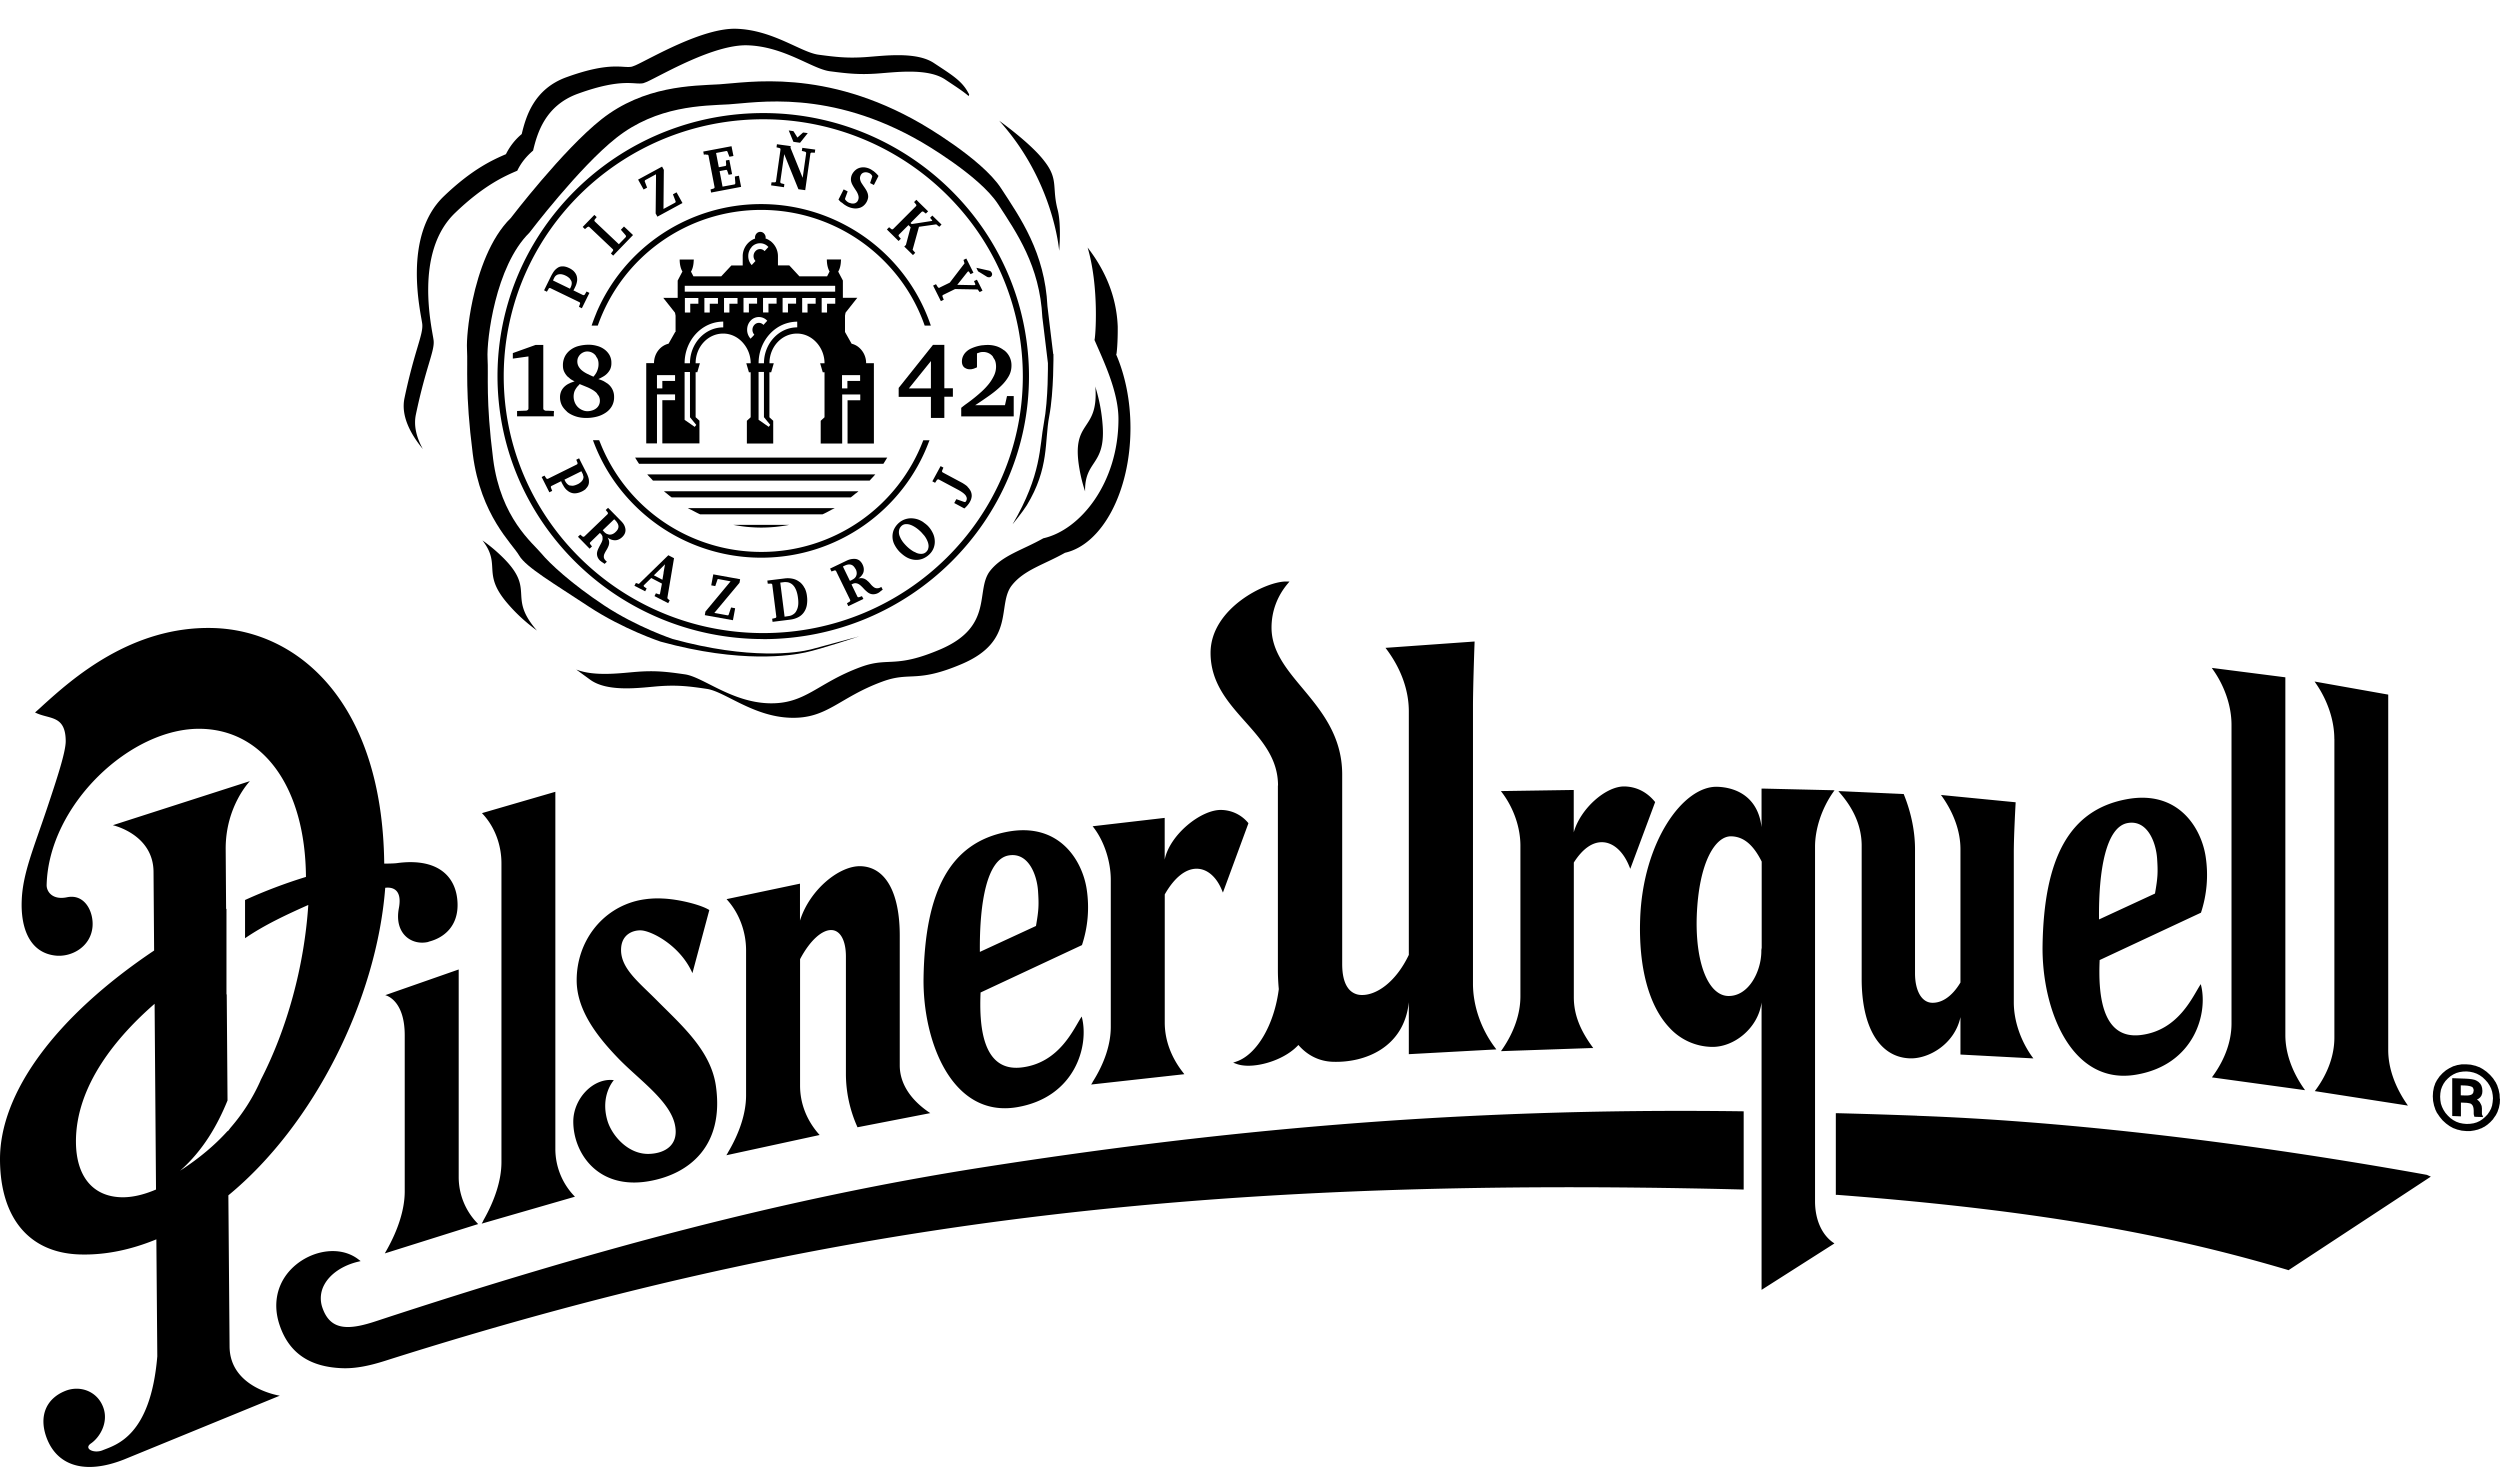 <svg xmlns="http://www.w3.org/2000/svg" width="121" height="71" fill="none"><g fill="#000" clip-path="url(#a)"><path d="M84.33 53.787h.064v3.788l-.195-.006c-26.989-.671-45.104 1.8-65.571 8.298-.739.235-1.423.378-2.059.354-1.498-.054-2.582-.667-3.054-2.141-.277-.871-.15-1.719.36-2.4.54-.714 1.45-1.157 2.318-1.126.441.017.841.156 1.16.405l.102.078-.123.03c-.746.178-1.355.59-1.635 1.11a1.37 1.37 0 0 0-.092 1.117c.212.616.581.912 1.162.932.366.014.814-.075 1.457-.289 10.366-3.41 19.698-5.933 29.376-7.444 11.04-1.726 22.715-2.897 36.733-2.706M92.78 54a325.566 325.566 0 0 0-3.865-.122h-.061v3.952h.058c10.413.793 16.531 2.07 21.818 3.635l.031.014 6.891-4.53-.191-.086c-9.73-1.75-18.225-2.628-24.685-2.86m-70.578-7.08-3.553 1.243s.944.194.944 1.944v7.553c0 .847-.305 1.838-.886 2.862l-.079.14 4.426-1.392.092-.027-.065-.072a3.207 3.207 0 0 1-.876-2.226V46.93l-.003-.004zm-1.453-1.337c-.81.201-1.676-.388-1.44-1.627.205-1.082-.513-1.007-.66-.99-.414 5.398-3.44 11.47-7.592 14.885l.058 7.297c0 2.036 2.431 2.4 2.431 2.4l-7.53 3.084c-1.939.769-3.303.293-3.786-1.13-.331-.984.01-1.811.927-2.182.718-.293 1.58.01 1.857.83.24.712-.181 1.416-.609 1.71-.372.254.144.503.565.33.643-.263 2.322-.668 2.647-4.545l-.045-5.664c-1.258.518-2.5.766-3.69.732C1.436 60.65.021 58.981 0 56.146c-.024-3.248 2.695-6.944 7.459-10.14l-.028-3.792c0-1.838-1.97-2.274-1.97-2.274l6.635-2.134s-1.173 1.202-1.173 3.264l.02 2.924.018-.01v4.146h.013l.038 5.133c-.49 1.201-1.177 2.41-2.295 3.4.927-.602 1.686-1.242 2.308-1.933v.024c.048-.058.093-.12.137-.177a9.136 9.136 0 0 0 1.42-2.216c.013-.03.027-.061.04-.096 1.262-2.447 2.104-5.48 2.299-8.465-1.037.463-2.107.957-3.061 1.61v-1.85a24.608 24.608 0 0 1 2.948-1.117v-.017c-.034-4.258-2.011-7.063-5.038-7.151-3.41-.1-7.424 3.669-7.513 7.57 0 .316.287.728.988.582.872-.18 1.297.725 1.232 1.436-.09.967-1.02 1.477-1.803 1.386-1.217-.14-1.69-1.297-1.62-2.723.057-1.27.58-2.485 1.217-4.385.472-1.412.916-2.746.91-3.28-.01-1.223-.74-1.05-1.392-1.335l-.093-.041.072-.065c.096-.085.202-.18.315-.286 1.385-1.249 4.268-3.853 8.252-3.737 4.07.12 8.173 3.564 8.262 11.403.113 0 .503-.007.609-.024 1.949-.266 2.872.613 2.937 1.892.062 1.154-.66 1.733-1.409 1.913M7.551 57.57l-.068-8.986c-1.772 1.541-3.827 3.93-3.807 6.702.014 1.65.814 2.62 2.189 2.661.506.014 1.074-.112 1.686-.374m15.84 1.515-.078.136 4.422-1.277.092-.027-.068-.071a3.3 3.3 0 0 1-.88-2.25V38.323l-3.552 1.032.068.075c.557.616.875 1.47.875 2.355v14.463c0 .844-.304 1.824-.885 2.835m11.846-3.295-.075.126 4.514-.98-.069-.078c-.574-.67-.878-1.47-.878-2.312v-6.12c.468-.888 1.053-1.426 1.525-1.409.427.017.694.508.694 1.28v5.684c0 .862.188 1.74.54 2.533l.02.048 3.523-.685-.12-.081c-.889-.627-1.357-1.4-1.357-2.23v-6.28c0-2.09-.687-3.315-1.884-3.36-1.03-.037-2.473 1.13-2.945 2.632v-1.787l-3.553.749.068.078c.558.64.876 1.515.876 2.396v7.026c0 .84-.304 1.8-.882 2.77M29.71 52.28c-.988-.13-1.963.888-1.963 2.005 0 1.508 1.177 3.319 3.67 2.883 1.939-.34 3.645-1.699 3.232-4.609-.247-1.726-1.673-2.944-2.89-4.173-.845-.85-1.7-1.508-1.7-2.406 0-.78.606-.964.961-.95.506.017 1.905.728 2.493 2.07l.818-3.054c-.404-.258-1.498-.53-2.271-.558a4.498 4.498 0 0 0-1.139.088c-1.816.402-3.01 2.022-3.01 3.867 0 1.464 1.016 2.747 2.018 3.785.975 1.011 2.476 2.036 2.733 3.19.219.99-.458 1.399-1.231 1.43-1.026.04-1.82-.89-2.032-1.61-.359-1.223.308-1.955.308-1.955m23.173.1-.069.108 4.511-.5-.068-.089c-.575-.735-.88-1.569-.88-2.41V43.29c.466-.82 1.023-1.263 1.577-1.243.483.017.913.385 1.177 1.008l.061.146 1.224-3.325.01-.034-.023-.028a1.726 1.726 0 0 0-1.269-.612c-.988-.038-2.517 1.198-2.76 2.403v-2.019l-3.488.405c.56.691.879 1.709.879 2.594v7.117c0 .845-.308 1.77-.886 2.676M47.46 48.03c-.065 1.501.035 3.867 1.984 3.635 1.853-.22 2.527-1.896 2.91-2.464.38 1.406-.318 3.914-3.136 4.388-3.143.527-4.565-3.19-4.518-6.26.069-4.21 1.29-6.546 4.053-7.07 2.54-.48 3.642 1.423 3.844 2.788a5.805 5.805 0 0 1-.23 2.696l-4.907 2.294v-.007zm-.03-1.96 2.711-1.253c.137-.773.144-1.031.1-1.692-.052-.786-.469-1.9-1.437-1.719-1.019.194-1.402 2.22-1.378 4.664m26.162-5.14v7.294c0 .834-.301 1.719-.872 2.553l-.069.099 4.35-.15h.117l-.069-.095c-.571-.793-.872-1.535-.872-2.366v-6.518c.42-.664.903-1.004 1.395-.984.517.02.992.446 1.276 1.137l.062.15 1.203-3.23c-.38-.474-.882-.736-1.46-.756-.91-.034-2.158 1.069-2.48 2.222v-2.052l-3.525.054.072.096c.554.745.872 1.674.872 2.55M61.85 38.016v8.935c0 .32.017.633.044.922-.219 1.723-1.06 3.163-2.045 3.503l-.164.058.168.061c.14.051.304.078.489.085.762.027 1.887-.337 2.5-1.004.437.507 1.008.79 1.658.814 1.563.058 3.458-.691 3.687-2.883v2.515l4.237-.231-.072-.096c-.674-.898-1.06-2.022-1.06-3.084V34.188c0-1.015.079-3.139.079-3.139l-4.313.307.069.092c.694.94 1.06 1.97 1.06 2.985v11.784c-.657 1.375-1.618 1.964-2.291 1.94a.8.8 0 0 1-.664-.354c-.181-.255-.27-.643-.27-1.15v-9.17c0-1.869-1.023-3.094-1.922-4.173-.773-.923-1.498-1.794-1.498-2.934 0-.787.274-1.522.787-2.131l.082-.099h-.13c-.947-.04-3.69 1.273-3.69 3.455 0 1.443.851 2.4 1.675 3.325.818.92 1.59 1.79 1.59 3.098M88.71 60.128l.075.055-3.525 2.246V48.518c-.168 1.26-1.358 2.188-2.432 2.151a2.846 2.846 0 0 1-2.038-.94c-.989-1.055-1.488-2.923-1.406-5.258.13-3.73 2.086-6.454 3.748-6.39.93.035 1.956.508 2.127 1.951v-1.865h.062l3.471.082-.068.095c-.571.817-.876 1.804-.876 2.638v17.162c0 .868.315 1.593.859 1.984m-3.458-14.095a.62.62 0 0 1 .017-.15V41.7c-.407-.814-.872-1.202-1.463-1.222-.77-.03-1.584 1.232-1.68 3.863-.054 1.597.247 2.91.814 3.517.21.22.438.337.691.347 1.006.037 1.621-1.192 1.621-2.172zm4.856-5.102v6.443c0 2.356.869 3.795 2.326 3.85.92.034 2.175-.691 2.455-1.995v1.811l3.53.187-.076-.102c-.554-.783-.872-1.736-.872-2.61V41.25c0-.834.09-2.42.09-2.42l-3.616-.354.072.098c.571.82.872 1.695.872 2.526v6.454c-.427.711-.93.997-1.378.98-.232-.007-.434-.136-.578-.368-.157-.255-.243-.62-.243-1.058v-6.005c0-.857-.184-1.766-.533-2.634l-.014-.038-3.163-.143.092.11c.688.796 1.036 1.647 1.036 2.535m11.518 5.528c-.065 1.501.035 3.867 1.984 3.635 1.853-.221 2.527-1.896 2.91-2.464.38 1.406-.318 3.914-3.139 4.384-3.143.528-4.566-3.19-4.518-6.26.069-4.21 1.286-6.549 4.053-7.07 2.541-.48 3.642 1.423 3.843 2.792a5.837 5.837 0 0 1-.229 2.696l-4.907 2.294.003-.007zm-.03-1.96 2.708-1.253c.137-.773.147-1.032.103-1.692-.052-.786-.472-1.9-1.437-1.719-1.019.194-1.402 2.22-1.374 4.663zm6.412-9.426v14.46c0 .84-.305 1.712-.883 2.518l-.065.092 4.508.62-.072-.102c-.578-.838-.882-1.723-.882-2.567V32.782l-3.56-.456.071.105c.561.797.883 1.764.883 2.649m4.979.68v14.46c0 .84-.304 1.705-.882 2.502l-.065.088 4.507.701-.072-.105c-.578-.851-.882-1.743-.882-2.587v-17.2l-3.564-.633.072.106c.561.813.883 1.783.883 2.665M121 53.181l-.01.221-.041.201v.007l-.065.187v.01l-.089.174-.007.007-.113.16v.01l-.143.153-.141.123-.147.102h-.007l-.147.078h-.01l-.157.061h-.007l-.168.041h-.006l-.175.027h-.195l-.222-.02-.198-.048h-.011l-.191-.071h-.007l-.178-.099-.01-.007-.168-.122-.007-.007-.16-.146-.14-.17-.117-.174h-.007l-.089-.187v-.01l-.064-.191v-.01l-.042-.201v-.007l-.013-.215.013-.217.038-.201v-.01l.065-.184v-.01l.092-.17.007-.007.113-.164.007-.007.14-.15.161-.136.174-.108h.007l.175-.089h.01l.188-.058h.01l.198-.034h.223l.219.017.201.048h.011l.191.071h.01l.178.1.007.006.168.119.007.007.16.146.144.164.116.177.007.006.086.177v.01l.064.191v.01l.042.201v.01l.01.208h.01zm-.339-.007-.013-.17-.028-.163-.051-.157-.075-.15-.092-.14-.117-.132-.126-.12-.137-.098-.147-.078-.154-.055-.168-.037-.171-.017-.174.007-.164.024-.154.044-.147.068-.14.088-.127.11-.116.122-.092.133-.072.143-.055.153-.027.16-.011.17.011.173.027.167.055.157.072.146.092.143.116.133.127.12.137.098.147.078.153.055.165.034.174.017.171-.007.168-.024.153-.044.148-.068.136-.089.127-.109.116-.122.092-.136.076-.14.051-.153.027-.164.014-.17h.003zm-.523.78.045.112-.421-.014-.02-.068-.007-.023-.007-.058v-.136l-.007-.106-.017-.085-.027-.065-.035-.047-.044-.038-.045-.02-.068-.014-.085-.014-.113-.006-.178-.007v.667l-.421-.017v-1.831l.664.024.15.01.13.017h.007l.109.024h.007l.093.037.106.065.078.078.014.014.051.088s.007.01.007.017l.031.106v.01l.013.126-.01.119-.034.099s-.007.01-.007.017l-.055.075-.01.01-.075.061-.072.034.069.055.006.006.059.065.058.106.037.088v.017l.011.089v.252l.006.05v.014l.007.004v-.007zm-.41-1.154-.007-.072-.017-.05-.024-.045-.034-.027-.058-.024-.076-.02-.099-.017-.113-.007-.198-.007v.483l.212.007h.113l.089-.01.065-.017.065-.03.037-.042.028-.054.01-.075.007.007zM36.94 30.934c7.094 0 12.863-5.712 12.863-12.73 0-.766-.072-1.515-.205-2.247-.684-3.795-3.075-7.012-6.358-8.847a12.872 12.872 0 0 0-6.3-1.637c-5.844 0-10.789 3.884-12.348 9.177a12.55 12.55 0 0 0-.513 3.55c0 3.326 1.296 6.355 3.41 8.625a12.892 12.892 0 0 0 9.448 4.105M24.9 14.67c1.542-5.14 6.357-8.897 12.04-8.897a12.6 12.6 0 0 1 9.371 4.16 12.333 12.333 0 0 1 3.194 8.274c0 6.855-5.636 12.434-12.564 12.434-2.161 0-4.2-.545-5.978-1.501-3.919-2.107-6.583-6.219-6.583-10.933 0-1.229.185-2.413.52-3.537z"/><path d="m32.68 16.066-.322.569c-.403.095-.704.48-.704.942h-.376v3.884h.52V19.09h.875v.279h-.616v2.093h1.796v-1.1l-.185-.17v-2.178h.082l.12-.415.007-.017h-.209c0-.797.595-1.437 1.334-1.437.4 0 .756.194.998.497.195.239.319.545.332.885v.055h-.212l.127.435h.085v2.179l-.184.17v1.1h1.275v-1.1l-.184-.17v-2.179h.085l.116-.401.01-.034h-.208v-.055c.024-.769.612-1.382 1.33-1.382.407 0 .766.201 1.012.51.199.253.322.573.322.927h-.212l.126.435h.086v2.179l-.185.17v1.1h1.04v-2.373h.875v.28h-.615v2.093h1.275V17.58h-.376a.99.99 0 0 0-.393-.8.838.838 0 0 0-.308-.143l-.321-.569v-.793l.027-.143.49-.62.078-.098h-.698v-.837c-.075-.146-.154-.29-.226-.432.072-.116.12-.29.13-.487 0-.03.007-.065.007-.099h-.687c0 .238.051.443.133.582-.04.075-.078.153-.12.232H38.69l-.4-.433-.09-.095h-.547v-.432a.926.926 0 0 0-.362-.746c-.01-.006-.024-.013-.038-.023a.747.747 0 0 0-.202-.103c0-.017.007-.03.007-.044a.275.275 0 0 0-.061-.173.25.25 0 0 0-.199-.103c-.14 0-.256.123-.256.28 0 .013.003.027.007.044a.909.909 0 0 0-.602.871v.432H35.4l-.493.528h-1.344c-.04-.075-.078-.153-.12-.228.072-.116.12-.29.13-.487 0-.03.007-.065.007-.099h-.684c0 .239.052.443.134.58-.079.146-.154.292-.23.438v.838h-.697l.568.718.027.143v.793l-.017-.007zm-.007 2.25v.12h-.616v.363h-.26v-.643h.876v.163-.003zm8.081-.16h.876v.28h-.616v.363h-.26v-.643zm-5.058-3.574v.12h-.393v.425h-.26v-.705h.653v.16zm.29.541v-.704h.657v.279h-.396v.425h-.26zm.415 1.191-.072.079a.631.631 0 0 1-.168-.436c0-.163.058-.316.164-.432a.544.544 0 0 1 .81 0l-.03.034-.01.01-.144.157a.294.294 0 0 0-.441 0 .35.35 0 0 0 0 .473l-.11.119v-.004zm.53-1.19v-.705h.656v.279h-.393v.425h-.263zm.349 5.438-.062.082-.014.014-.444-.31-.045-.03v-2.315h.26v2.188l.304.372zm1.306-4.918v.2c-.886 0-1.61.78-1.61 1.737h-.26c0-.95.615-1.75 1.439-1.957a1.78 1.78 0 0 1 .43-.055v.078-.003zm-.708-.52v-.705h.653v.279h-.393v.425h-.26zm1.6-.542v.12h-.393v.425h-.26v-.705h.653v.16zm.948 0v.12h-.397v.425h-.26v-.705h.657v.16zm-4.046-2.628a.544.544 0 0 1 .81 0l-.03.034-.154.167a.294.294 0 0 0-.441 0 .345.345 0 0 0-.093.238.35.35 0 0 0 .093.239l-.11.119-.072.078a.626.626 0 0 1-.167-.436.63.63 0 0 1 .167-.435m-3.242 1.875h7.281v.283h-7.28v-.283zm1.608.589v.28h-.397v.425h-.26v-.705h.657zm-.948 0v.28h-.393v.425h-.26v-.705h.653zm1.204 1.144v.279c-.889 0-1.61.78-1.61 1.736h-.26c0-1.11.837-2.015 1.87-2.015zm-1.87 2.44h.26v2.189l.304.37-.065.083-.01.013-.445-.31-.044-.03v-2.315z"/><path d="M44.988 21.308h-.301a8.377 8.377 0 0 1-7.842 5.405c-1.33 0-2.585-.31-3.704-.858a8.354 8.354 0 0 1-4.1-4.448 2.922 2.922 0 0 1-.041-.1h-.3a8.549 8.549 0 0 0 1.774 2.9 8.658 8.658 0 0 0 6.371 2.785c3.71 0 6.88-2.328 8.105-5.589.014-.03.027-.064.041-.099M34.42 28.33l.15.027.049.01.106-.313c.007-.024.02-.034.044-.027l.592.109-.096.116-1.122 1.347-.03.174.147.027 1.214.218.096-.514.01-.065-.195-.037-.12.354c-.01.02-.024.03-.048.027l-.37-.068-.273-.05 1.218-1.458.02-.109.01-.064-1.299-.235-.1.538-.003-.007zm-3.495-.065-.147-.05-.072.135.154.079.366.19.072-.136-.126-.088s-.014-.017-.018-.035c0-.017 0-.03.014-.04l.352-.344.517.269-.014.075-.079.415s-.006.02-.017.027c-.01.007-.02.01-.027.007l-.154-.054-.068.136.15.078.513.265.072-.136-.082-.068s-.024-.024-.027-.034v-.04l.318-1.893v-.007l-.274-.143-1.426 1.389.003.003zm1.194-.544-.058.34-.188-.099-.226-.116.54-.534-.072.405.004.004zm13.587-11.029h-.55l-1.66 2.083v.433h1.56v1.02h.65v-1.027h.414v-.409h-.414V16.69v.003zm-.65 1.164v.943H43.99l1.067-1.324v.385-.004z"/><path d="M30.932 22.448h11.823c.044-.065.085-.133.126-.2.02-.035.041-.065.062-.1H30.74c.061.1.123.201.188.297m16.625-5.735a1.886 1.886 0 0 0-.54.152.825.825 0 0 0-.233.15.693.693 0 0 0-.161.211.61.61 0 0 0-.062.28c0 .112.035.2.1.268.02.02.047.034.071.048a.398.398 0 0 0 .212.054c.041 0 .083 0 .123-.013a.455.455 0 0 0 .11-.034c.038-.014.075-.03.113-.048v-.677a.488.488 0 0 0 .075-.024l.062-.02c.02-.007.04-.01.068-.017.024 0 .055-.004.089-.004a.593.593 0 0 1 .458.2c.02.025.031.055.045.083.03.044.061.088.082.143.03.085.044.18.044.279 0 .146-.03.292-.096.432a2.13 2.13 0 0 1-.25.405c-.105.13-.218.252-.345.368a7.787 7.787 0 0 1-.728.588 4.23 4.23 0 0 0-.267.205v.415h2.541v-.984h-.325l-.099.443h-1.443c.253-.164.485-.324.701-.477.215-.153.4-.306.557-.46a2.08 2.08 0 0 0 .37-.472c.089-.16.13-.33.13-.511a.91.91 0 0 0-.335-.725c-.024-.017-.052-.03-.072-.048a1.202 1.202 0 0 0-.294-.153 1.392 1.392 0 0 0-.452-.071c-.072 0-.154.006-.243.017m-5.037 11.75a.306.306 0 0 1-.11.006h-.006a.306.306 0 0 1-.1-.04.81.81 0 0 1-.17-.16 1.139 1.139 0 0 0-.086-.096c-.02-.023-.048-.044-.072-.064-.007-.007-.013-.017-.024-.024a.736.736 0 0 0-.085-.055l-.024-.013a.427.427 0 0 0-.28-.02h-.014c.003 0 .01-.008.014-.01.017-.014.034-.025.054-.042.024-.024.051-.047.075-.078a.754.754 0 0 0 .069-.102.392.392 0 0 0 .04-.126.526.526 0 0 0 0-.146.577.577 0 0 0-.057-.174.51.51 0 0 0-.106-.15v-.003a.4.4 0 0 0-.27-.116.815.815 0 0 0-.376.078l-.818.392.068.14.069-.024.068-.024a.067.067 0 0 1 .051 0c.018.007.031.017.038.034l.065.136.612 1.253c.01.017.01.034 0 .05a.084.084 0 0 1-.03.038l-.124.075.065.14.096-.045.633-.303v-.007l-.069-.129-.082.03-.061.021s-.031.003-.045 0a.056.056 0 0 1-.034-.034l-.284-.585.051-.024a.305.305 0 0 1 .165-.034.384.384 0 0 1 .143.05.691.691 0 0 1 .127.103c.044.04.085.085.126.13.041.044.086.084.134.125a.54.54 0 0 0 .15.096.386.386 0 0 0 .178.03.513.513 0 0 0 .311-.126 1.284 1.284 0 0 1 .127-.095l-.069-.136a.445.445 0 0 1-.136.064m-1.091-.571a.357.357 0 0 1-.093.108.767.767 0 0 1-.089.055.313.313 0 0 1-.027.017c-.007 0-.017.007-.03.014-.014.003-.032.013-.055.02l-.336-.69.028-.018.027-.014s.017-.006.024-.01c.12-.058.226-.075.315-.047.085.023.15.091.205.19.003.007.01.01.014.017a.424.424 0 0 1 .054.201.318.318 0 0 1-.037.153M28.87 15.137a9.697 9.697 0 0 0-.236.623h.298a8.375 8.375 0 0 1 7.913-5.6 8.373 8.373 0 0 1 6.22 2.76 8.246 8.246 0 0 1 1.69 2.84h.298a8.638 8.638 0 0 0-4.11-4.85 8.665 8.665 0 0 0-4.101-1.032 8.656 8.656 0 0 0-7.975 5.259m9.616-8.261.24.034.318-.398.054-.069-.225-.03-.199.177-.075.068-.144-.232-.05-.078-.227-.034.226.551.082.01zm-4.313.609h.049s.03 0 .044.01c.017.01.024.02.031.041l.02.112.27 1.403c.004.02 0 .034-.01.047a.072.072 0 0 1-.037.028l-.147.044.027.15.106-.02 1.347-.256-.082-.415-.023-.123-.148.027-.047.01v.052l.02.262c0 .01-.003.024-.01.04a.053.053 0 0 1-.027.028l-.418.078-.164.03-.143-.752.317-.06s.024 0 .035.013c.01.01.017.02.02.03l.045.133.02.061.082-.013.086-.017-.11-.569-.024-.122-.167.03.014.205s0 .024-.01.037c-.008.014-.014.024-.028.024l-.154.03-.164.031-.133-.69.499-.096s.024 0 .034.01c.01.01.017.02.024.034l.048.13.04.105.076-.014.12-.023-.069-.348-.024-.125-1.367.258.027.15.102-.01.004.01zm13.26 5.701.345.215s.02.01.034.013c.014 0 .027.004.041.007h.038c.013 0 .024-.007.034-.01a.186.186 0 0 0 .048-.03.096.096 0 0 0 .034-.048.116.116 0 0 0 .014-.062.143.143 0 0 0-.02-.071c0-.007-.008-.01-.011-.017l-.017-.027a.193.193 0 0 0-.031-.027.105.105 0 0 0-.044-.021.266.266 0 0 0-.062-.017l-.578-.13.082.17.096.059-.004-.004zm-6.697-3.393c.035.03.069.061.113.095a1.5 1.5 0 0 0 .175.106c.085.04.174.071.267.085a.667.667 0 0 0 .26-.004.555.555 0 0 0 .232-.105.644.644 0 0 0 .24-.433.578.578 0 0 0-.028-.187.89.89 0 0 0-.082-.173 3.352 3.352 0 0 0-.11-.164l-.088-.132a.576.576 0 0 1-.065-.13.452.452 0 0 1-.024-.133c0-.044.013-.091.037-.14a.242.242 0 0 1 .079-.094.271.271 0 0 1 .103-.041.333.333 0 0 1 .116 0c.04.007.082.02.123.04a.238.238 0 0 1 .061.041c.017.014.028.028.038.038.01.013.017.027.024.037l.01.02v.035l-.102.306.147.075.037.02.223-.439a1.182 1.182 0 0 0-.11-.122c-.037-.034-.078-.072-.13-.113l-.034-.02a.802.802 0 0 0-.376-.157.646.646 0 0 0-.243.014.538.538 0 0 0-.215.109.69.69 0 0 0-.168.208.542.542 0 0 0-.048.347c.014.05.03.102.058.153.024.048.055.099.082.143l.103.157a.761.761 0 0 1 .082.156.5.5 0 0 1 .038.157c0 .054-.01.109-.038.163a.23.23 0 0 1-.089.099.227.227 0 0 1-.113.04.508.508 0 0 1-.123-.006l-.04-.014a.487.487 0 0 1-.076-.024c-.024-.013-.045-.023-.065-.04a.366.366 0 0 1-.055-.048c-.017-.017-.034-.034-.048-.055-.003 0-.007-.006-.01-.02v-.034l.123-.337v-.01l-.191-.096-.25.494c.034.04.075.082.116.123.007.006.014.01.02.017m-9.53-.647.13-.072-.117-.31c.007-.02.01-.03.021-.05l.527-.286v.258l-.017 1.638.085.156.048-.027 1.166-.633-.209-.378-.078-.14-.175.096.134.35-.017.048-.377.204-.198.106.017-1.893-.01-.017-.075-.14-1.16.63.267.48.041-.024-.003.004zm-2.753 1.834s.01 0 .014-.006c.01-.007.02-.01.03-.01.017 0 .031.006.048.02l1.129 1.069s.017.024.02.037v.007c0 .017-.007.03-.017.044l-.092.12.11.105.119-.126.841-.871-.308-.293-.13-.12-.15.157.23.266.01.02a.061.061 0 0 1 .006.024v.027c0 .01-.007.017-.014.024l-.294.303-.034.037-1.166-1.102s-.02-.031-.02-.048c0-.01.003-.02.01-.027 0-.007 0-.01.007-.017l.095-.12-.113-.105-.564.582.11.105.116-.098.007-.004zm-1.888 2.986s.004 0 .007-.004c.01-.01.017-.02.03-.024a.067.067 0 0 1 .052 0l1.402.678c.017.01.027.02.034.037.007.017.004.03 0 .048l-.01.024-.041.119.14.068.045-.092.225-.456.096-.194-.137-.068-.088.146s-.021.024-.038.027c-.014.007-.03.004-.052-.003l-.246-.12-.215-.105a.437.437 0 0 0 .048-.085.673.673 0 0 0 .034-.071.92.92 0 0 0 .1-.327.678.678 0 0 0-.011-.167.485.485 0 0 0-.062-.16.664.664 0 0 0-.12-.146c-.013-.014-.034-.024-.05-.038a.72.72 0 0 0-.144-.085.834.834 0 0 0-.22-.075.581.581 0 0 0-.187 0 .391.391 0 0 0-.15.062.789.789 0 0 0-.13.109.87.87 0 0 0-.103.14c-.031.05-.062.105-.09.16l-.334.68.136.068.082-.136-.003-.01zm.28-.531a.278.278 0 0 1 .09-.11.254.254 0 0 1 .123-.054.39.39 0 0 1 .153 0 .71.71 0 0 1 .182.062.697.697 0 0 1 .18.122c.032.027.049.061.066.092.01.014.024.027.03.044a.307.307 0 0 1 .018.15.5.5 0 0 1-.052.163l-.013.028-.007.013c-.003.007-.01.01-.014.02l-.608-.295-.212-.103.064-.136v.004zm12.113 15.021a.857.857 0 0 0-.225-.286c-.007-.007-.017-.01-.024-.014a.801.801 0 0 0-.301-.146 1.136 1.136 0 0 0-.42-.02l-.832.102.02.15h.114l.037-.004a.08.08 0 0 1 .045.017c.013.01.024.024.024.044l.013.106.181 1.43c0 .016 0 .033-.013.047a.073.073 0 0 1-.041.024l-.147.034.02.15.113-.014.735-.092c.144-.017.27-.055.383-.112a.744.744 0 0 0 .274-.228.85.85 0 0 0 .15-.344 1.43 1.43 0 0 0 .01-.456 1.16 1.16 0 0 0-.112-.392m-.346.98a.718.718 0 0 1-.075.164.385.385 0 0 1-.099.109.663.663 0 0 1-.113.068.551.551 0 0 1-.116.034l-.048.007-.174.027-.209-1.65.171-.021a.508.508 0 0 1 .144 0 .403.403 0 0 1 .14.034c.048.02.092.047.133.082a.702.702 0 0 1 .116.139v.003a.95.95 0 0 1 .093.212c.027.085.048.183.061.296.014.105.018.2.014.282a.927.927 0 0 1-.038.218M26.811 19.98v-.088l-.318-.014h-.082a.18.18 0 0 1-.082-.037c-.024-.017-.034-.044-.034-.075v-3.07h-.376l-1.098.394v.266l.13-.017.626-.088v2.515c0 .03-.01.058-.034.075a.128.128 0 0 1-.079.034l-.438.017v.259h1.779v-.17h.006zm13.403 4.708c.061-.034.126-.061.191-.095h-7.117c.062.034.127.064.192.095.137.071.27.146.41.207h5.917c.14-.06.277-.136.41-.207m-3.372.847c.233 0 .462-.013.688-.034.225-.024.447-.054.67-.098h-2.716c.22.04.442.075.667.098.226.02.458.034.691.034zm9.983-1.985a1.616 1.616 0 0 0-.185-.135c-.027-.017-.051-.034-.079-.048l-.77-.412-.163-.088s-.028-.02-.035-.034c-.003-.014 0-.027 0-.038v-.01l.065-.153-.136-.072-.4.736.133.071.092-.14s.007 0 .007-.003c.01-.01.017-.017.03-.02a.067.067 0 0 1 .052.003l.93.497c.1.055.182.106.243.153.062.048.11.096.137.14.003.007.003.01.007.017a.23.23 0 0 1 .037.116.257.257 0 0 1-.037.129c-.007.014-.014.024-.024.027-.01.004-.017.01-.027.01h-.031l-.387-.136-.102.187.154.082.335.18s.037-.03.061-.054.048-.048.072-.075c.02-.024.041-.047.058-.071.004-.007.007-.007.01-.014 0 0 0-.003.004-.003a.758.758 0 0 0 .061-.096.65.65 0 0 0 .09-.275.514.514 0 0 0-.049-.249.736.736 0 0 0-.16-.214M27.595 18.54a.847.847 0 0 0-.233.137.724.724 0 0 0-.181.22.722.722 0 0 0-.076.338c0 .133.031.272.096.395.055.102.13.187.216.269.017.013.03.034.047.047.113.089.25.157.404.208.157.051.325.075.51.075.17 0 .338-.02.499-.061a1.37 1.37 0 0 0 .43-.188.943.943 0 0 0 .302-.313.86.86 0 0 0 .113-.45.785.785 0 0 0-.328-.66c-.014-.01-.025-.013-.038-.023a2.265 2.265 0 0 0-.12-.075c-.003 0-.01-.007-.017-.01a1.272 1.272 0 0 0-.154-.065c-.044-.017-.082-.027-.103-.038.065-.027.134-.064.206-.105a.85.85 0 0 0 .363-.364.7.7 0 0 0 .06-.307.76.76 0 0 0-.095-.391.892.892 0 0 0-.253-.276 1.043 1.043 0 0 0-.352-.163 1.452 1.452 0 0 0-.4-.055c-.148 0-.298.017-.445.052a1.11 1.11 0 0 0-.4.173.948.948 0 0 0-.29.313.942.942 0 0 0-.11.48c0 .106.02.201.058.283a.924.924 0 0 0 .147.22c.027.032.058.049.085.072.035.031.065.062.103.085.065.041.123.072.174.092-.02.007-.05.017-.075.028-.044.017-.089.03-.14.05m.383-1.228a.536.536 0 0 1 .106-.153.529.529 0 0 1 .154-.102.449.449 0 0 1 .191-.038.513.513 0 0 1 .39.187c.017.02.028.048.041.072.024.037.052.075.069.119a.66.66 0 0 1 .037.228.76.76 0 0 1-.024.204 1.033 1.033 0 0 1-.061.174.76.76 0 0 1-.082.136c-.028.04-.055.071-.079.099a2.808 2.808 0 0 1-.23-.106c-.016-.01-.037-.017-.054-.024a1.39 1.39 0 0 1-.25-.153.692.692 0 0 1-.177-.197.5.5 0 0 1-.069-.262c0-.068.014-.13.038-.188m-.185 1.665a.75.75 0 0 1 .09-.174.741.741 0 0 1 .098-.122.6.6 0 0 0 .072-.082c.052.024.113.048.181.075l.213.088c.071.031.143.069.215.11.072.04.133.088.188.136.034.034.058.075.082.112.017.024.038.04.048.065a.47.47 0 0 1 .051.22.456.456 0 0 1-.188.379.58.58 0 0 1-.195.095.718.718 0 0 1-.229.034.55.55 0 0 1-.212-.044.675.675 0 0 1-.397-.398.763.763 0 0 1-.013-.504m17.099 6.488a1.415 1.415 0 0 0-.178-.143c-.014-.01-.027-.024-.041-.034a1.25 1.25 0 0 0-.243-.123 1.086 1.086 0 0 0-.253-.054.904.904 0 0 0-.492.091.945.945 0 0 0-.441.483.859.859 0 0 0 .054.719c.062.119.144.231.246.337.014.014.024.02.038.034.11.102.219.184.335.242a.988.988 0 0 0 .38.102.865.865 0 0 0 .359-.058 1.01 1.01 0 0 0 .321-.211.837.837 0 0 0 .257-.681.933.933 0 0 0-.103-.368 1.3 1.3 0 0 0-.24-.337zm.024 1.126a.397.397 0 0 1-.093.14.323.323 0 0 1-.133.081c-.051.014-.1.02-.154.014a.553.553 0 0 1-.17-.038c-.021-.006-.045-.023-.07-.034-.033-.017-.071-.03-.105-.05a1.725 1.725 0 0 1-.332-.263 1.99 1.99 0 0 1-.137-.153c-.044-.05-.078-.109-.113-.163a1.48 1.48 0 0 1-.078-.17.505.505 0 0 1-.007-.33.421.421 0 0 1 .096-.143.325.325 0 0 1 .198-.092.568.568 0 0 1 .243.034c.085.03.17.075.26.136.089.061.174.133.26.218l.12.136c.003.007.01.01.013.013a1.133 1.133 0 0 1 .188.337c.02.058.03.113.034.167a.424.424 0 0 1-.024.16m-3.488-2.696a.99.99 0 0 0 .12-.098h-9.418c.044.04.095.075.14.112.078.065.154.13.236.187h8.666c.089-.064.17-.136.256-.204m.845-.811c.027-.033.061-.064.089-.098H31.329c.041.055.092.102.137.15.048.048.092.099.137.15H42.09c.062-.069.123-.137.188-.201m-13.931.599a.627.627 0 0 0 .113-.146.434.434 0 0 0 .044-.157.917.917 0 0 0-.007-.167.995.995 0 0 0-.051-.167 1.18 1.18 0 0 0-.075-.163l-.274-.538-.068-.14-.137.069.058.146s.007.03 0 .048a.063.063 0 0 1-.034.037l-1.361.674-.034.017s-.035.01-.048.004a.06.06 0 0 1-.031-.028s-.003 0-.007-.003l-.082-.126-.137.068.373.739.048-.024.089-.044-.062-.16s-.007-.031 0-.048a.056.056 0 0 1 .034-.034l.462-.228a.57.57 0 0 0 .038.092c.014.024.024.047.037.071.007.014.018.024.024.038.02.037.041.075.069.112a.679.679 0 0 0 .116.126l.014.01a.553.553 0 0 0 .29.136.616.616 0 0 0 .192-.01.926.926 0 0 0 .414-.2m-.397-.229a.758.758 0 0 1-.209.072.402.402 0 0 1-.13-.007c-.01-.003-.023 0-.037 0a.291.291 0 0 1-.13-.082.483.483 0 0 1-.1-.14l-.013-.027s-.007-.006-.007-.013a.078.078 0 0 1-.01-.024l.817-.405.069.136c.01.024.01.044.017.068.007.024.017.044.017.068 0 .044-.01.089-.03.13a.401.401 0 0 1-.097.122.7.7 0 0 1-.157.106m.701 3.015-.092-.119s-.017-.027-.017-.044a.06.06 0 0 1 .02-.044l.465-.453.041.037a.319.319 0 0 1 .086.143v.031a.465.465 0 0 1 0 .12.708.708 0 0 1-.058.152c-.028.051-.055.106-.086.16-.027.055-.055.11-.078.164a.626.626 0 0 0-.045.17.46.46 0 0 0 .024.177.49.49 0 0 0 .123.184c.014.013.03.023.048.037.014.01.024.024.044.034.038.024.082.051.13.089l.11-.106a.522.522 0 0 1-.106-.109.241.241 0 0 1-.041-.105.345.345 0 0 1 .007-.102c.006-.038.024-.069.04-.106.018-.037.038-.071.059-.109a1.245 1.245 0 0 0 .12-.231c.017-.041.023-.082.03-.123a.466.466 0 0 0-.01-.136.535.535 0 0 0-.065-.146c.02.013.044.03.072.047.03.017.061.034.099.048a.686.686 0 0 0 .12.03.438.438 0 0 0 .273-.047.565.565 0 0 0 .147-.106.537.537 0 0 0 .113-.15.41.41 0 0 0 .028-.292.592.592 0 0 0-.12-.242 1.002 1.002 0 0 0-.075-.085l-.51-.52-.123-.123-.113.105.092.113s.014.027.014.044a.067.067 0 0 1-.02.048l-1.119 1.075-.027.01c-.007 0-.01.007-.017.007-.007 0-.01 0-.014-.003-.01 0-.024-.004-.03-.01l-.113-.092-.11.105.134.136.43.44.11-.106.01.003zm1.07-1.32s.018.013.024.023l.02.017s.011.014.018.02a.634.634 0 0 1 .092.123.318.318 0 0 1 .052.157c.003.092-.041.184-.134.269a.467.467 0 0 1-.178.116.363.363 0 0 1-.157.013c-.01 0-.017-.006-.024-.01-.037-.01-.075-.02-.11-.044a.529.529 0 0 1-.122-.113c-.01-.01-.024-.027-.038-.04l.558-.535v.004zm8.215-16.07.017-.129v-.024l-.144-.037c-.017-.004-.027-.014-.037-.028-.01-.01-.014-.027-.014-.047l.191-1.338.158.392.53 1.307.079.01.25.034.249-1.76c0-.02.01-.034.024-.044a.07.07 0 0 1 .044-.014l.147.007.01-.078.01-.075-.625-.085-.024.15.144.034h.01a.8.8 0 0 0 .041.027c.01.013.017.03.014.05l-.007.059-.123.864-.038.266-.588-1.45v-.007l.01-.075-.667-.092-.02.15.143.034s.031.014.038.024c.01.013.014.03.01.05l-.007.059-.208 1.47c0 .02-.01.034-.024.044a.07.07 0 0 1-.045.014h-.15l-.02.146.147.02.478.069-.003.003zm7.534 4.861c-.02.01-.034.01-.052 0a.075.075 0 0 1-.034-.03l-.007-.007-.082-.133-.14.068.376.752.052-.024.088-.044-.061-.153s-.003-.03 0-.048c.003-.017.017-.027.034-.034l.575-.282 1.094.02.096.126.137-.068-.199-.395-.072-.136-.14.068.065.153s0 .02-.01.03a.083.083 0 0 1-.051.014l-.51-.01-.304-.006.492-.62c.014-.017.028-.027.045-.027.013 0 .023 0 .03.01l.076.12.14-.069-.274-.548-.072-.14-.136.069.05.166-.714.933-.462.225-.037.02h.007zm-1.987-2.26.11-.11-.093-.111s-.017-.028-.017-.045a.07.07 0 0 1 .02-.044l.459-.46.106.106-.048.174-.181.68-.08.079.13.126.291.286.11-.11-.127-.146.308-1.113.835-.119.05.04.049.038a.598.598 0 0 1 .048.041l.11-.109-.322-.313-.123-.122-.11.108.1.12s.01.013 0 .02c-.004.007-.011.014-.018.014l-.7.109-.274.04-.055-.05.537-.538s.03-.02.048-.02a.07.07 0 0 1 .044.013l.113.088.11-.109-.445-.435-.123-.123-.11.11.093.111s.017.028.017.045a.06.06 0 0 1-.02.044l-1.099 1.1s-.02.013-.03.016c-.004 0-.007.007-.014.007h-.007c-.014 0-.024-.007-.038-.013l-.112-.092-.106.109.13.129.437.429h-.003zM25.936 30.457c-1.402-1.654.065-1.906-1.713-3.587a7.773 7.773 0 0 0-.872-.715c.926 1.195-.042 1.57 1.183 3.016.448.53.933.966 1.46 1.351-.017-.02-.041-.04-.058-.065zM53.02 18.792c.134 2.162-1.193 1.491-.775 3.898.068.401.164.759.273 1.092-.027-1.508.971-1.235.855-3.124a8.174 8.174 0 0 0-.362-1.95c0 .027.006.057.01.084z"/><path d="M54.03 17.152c.02-.038.075-.582.068-1.345-.058-1.48-.619-2.74-1.457-3.826.571 1.937.377 4.391.332 4.473.434 1.004 1.16 2.498 1.16 3.83 0 3.09-1.844 5.367-3.636 5.769-1.026.578-1.97.82-2.568 1.566-.75.936.212 2.689-2.421 3.812-2.213.943-2.483.357-3.824.844-2.147.783-2.695 1.824-4.497 1.763-1.799-.065-3.167-1.273-4.035-1.399-.869-.126-1.426-.19-2.295-.126-.752.055-2.066.252-2.968-.109.198.147.413.303.67.49.869.637 2.483.382 3.351.317.869-.061 1.426 0 2.295.13.869.125 2.233 1.334 4.035 1.398 1.803.065 2.35-.98 4.494-1.76 1.34-.486 1.61.1 3.823-.844 2.634-1.123 1.673-2.876 2.422-3.812.598-.749 1.542-.99 2.568-1.569 1.789-.402 3.167-2.948 3.167-6.038 0-1.331-.26-2.56-.694-3.564M48.353 5.838s1.545 1.096 2.199 1.967c.694.892.349 1.263.643 2.366.184.745.068 1.967.068 1.967s-.253-3.377-2.91-6.304m-1.44-1.263c-.02-.03-.041-.061-.058-.095-.308-.572-.797-.858-1.655-1.426-.859-.572-2.449-.344-3.31-.286-.859.058-1.41 0-2.268-.116-.858-.112-2.206-1.198-3.984-1.256C34 1.342 31.49 2.832 30.76 3.16c-.058.024-.116.044-.17.064-.428.1-.996-.275-3.168.511-1.59.575-1.97 1.92-2.171 2.754a2.972 2.972 0 0 0-.763.973c-.598.259-1.614.701-3.01 2.042-2.02 1.94-1.104 5.654-1.042 6.168.061.514-.366 1.256-.859 3.598-.174.834.26 1.698.89 2.464-.301-.544-.455-1.113-.339-1.668.49-2.341.92-3.083.858-3.597-.061-.514-.981-4.228 1.044-6.168 1.395-1.341 2.41-1.784 3.006-2.039.188-.395.458-.711.765-.973.202-.838.582-2.179 2.172-2.754 2.172-.786 2.74-.415 3.167-.51.055-.021.113-.042.17-.065.726-.33 3.24-1.821 4.874-1.767 1.778.058 3.126 1.144 3.984 1.256.859.112 1.41.17 2.268.112.858-.057 2.452-.286 3.31.286.489.327.855.559 1.139.804l.02-.079"/><path d="m50.976 17.142-.14-1.154-.14-1.168c-.127-2.594-1.304-4.265-2.247-5.711-.944-1.447-3.858-3.118-3.858-3.118-4.685-2.713-8.406-1.988-9.774-1.91-1.31.072-3.639.065-5.704 1.692-1.867 1.474-4.391 4.779-4.391 4.779-.985.963-1.553 2.587-1.847 3.972-.226 1.055-.294 1.974-.273 2.362.05.899-.103 2.097.28 5.089.383 2.992 1.915 4.336 2.247 4.915.328.565 1.713 1.372 3.372 2.471 1.662 1.096 3.474 1.695 3.474 1.695 3.91 1.073 6.327.668 7 .524.767-.163 2.613-.782 2.613-.782l-2.342.633c-.636.166-2.955.524-6.69-.504 0 0-1.733-.575-3.32-1.627-1.587-1.052-2.64-2.035-3.033-2.512-.404-.494-1.97-1.698-2.336-4.571-.366-2.87-.219-4.02-.27-4.881-.024-.433.068-1.546.376-2.757.304-1.205.824-2.506 1.652-3.32 0 0 2.41-3.172 4.2-4.584 1.973-1.562 4.199-1.556 5.45-1.624 1.31-.075 4.863-.769 9.34 1.832 0 0 2.784 1.603 3.686 2.991.903 1.39 2.025 2.992 2.148 5.48l.075.613.195 1.61s.024 1.746-.195 2.893c-.218 1.151-.099 2.489-1.515 4.905 0 0 .496-.609.684-.915 1.102-1.804.859-3.111 1.088-4.31.229-1.198.205-3.019.205-3.019"/></g><defs><clipPath id="a"><path fill="#fff" d="M0 0h121v71H0z"/></clipPath></defs></svg>